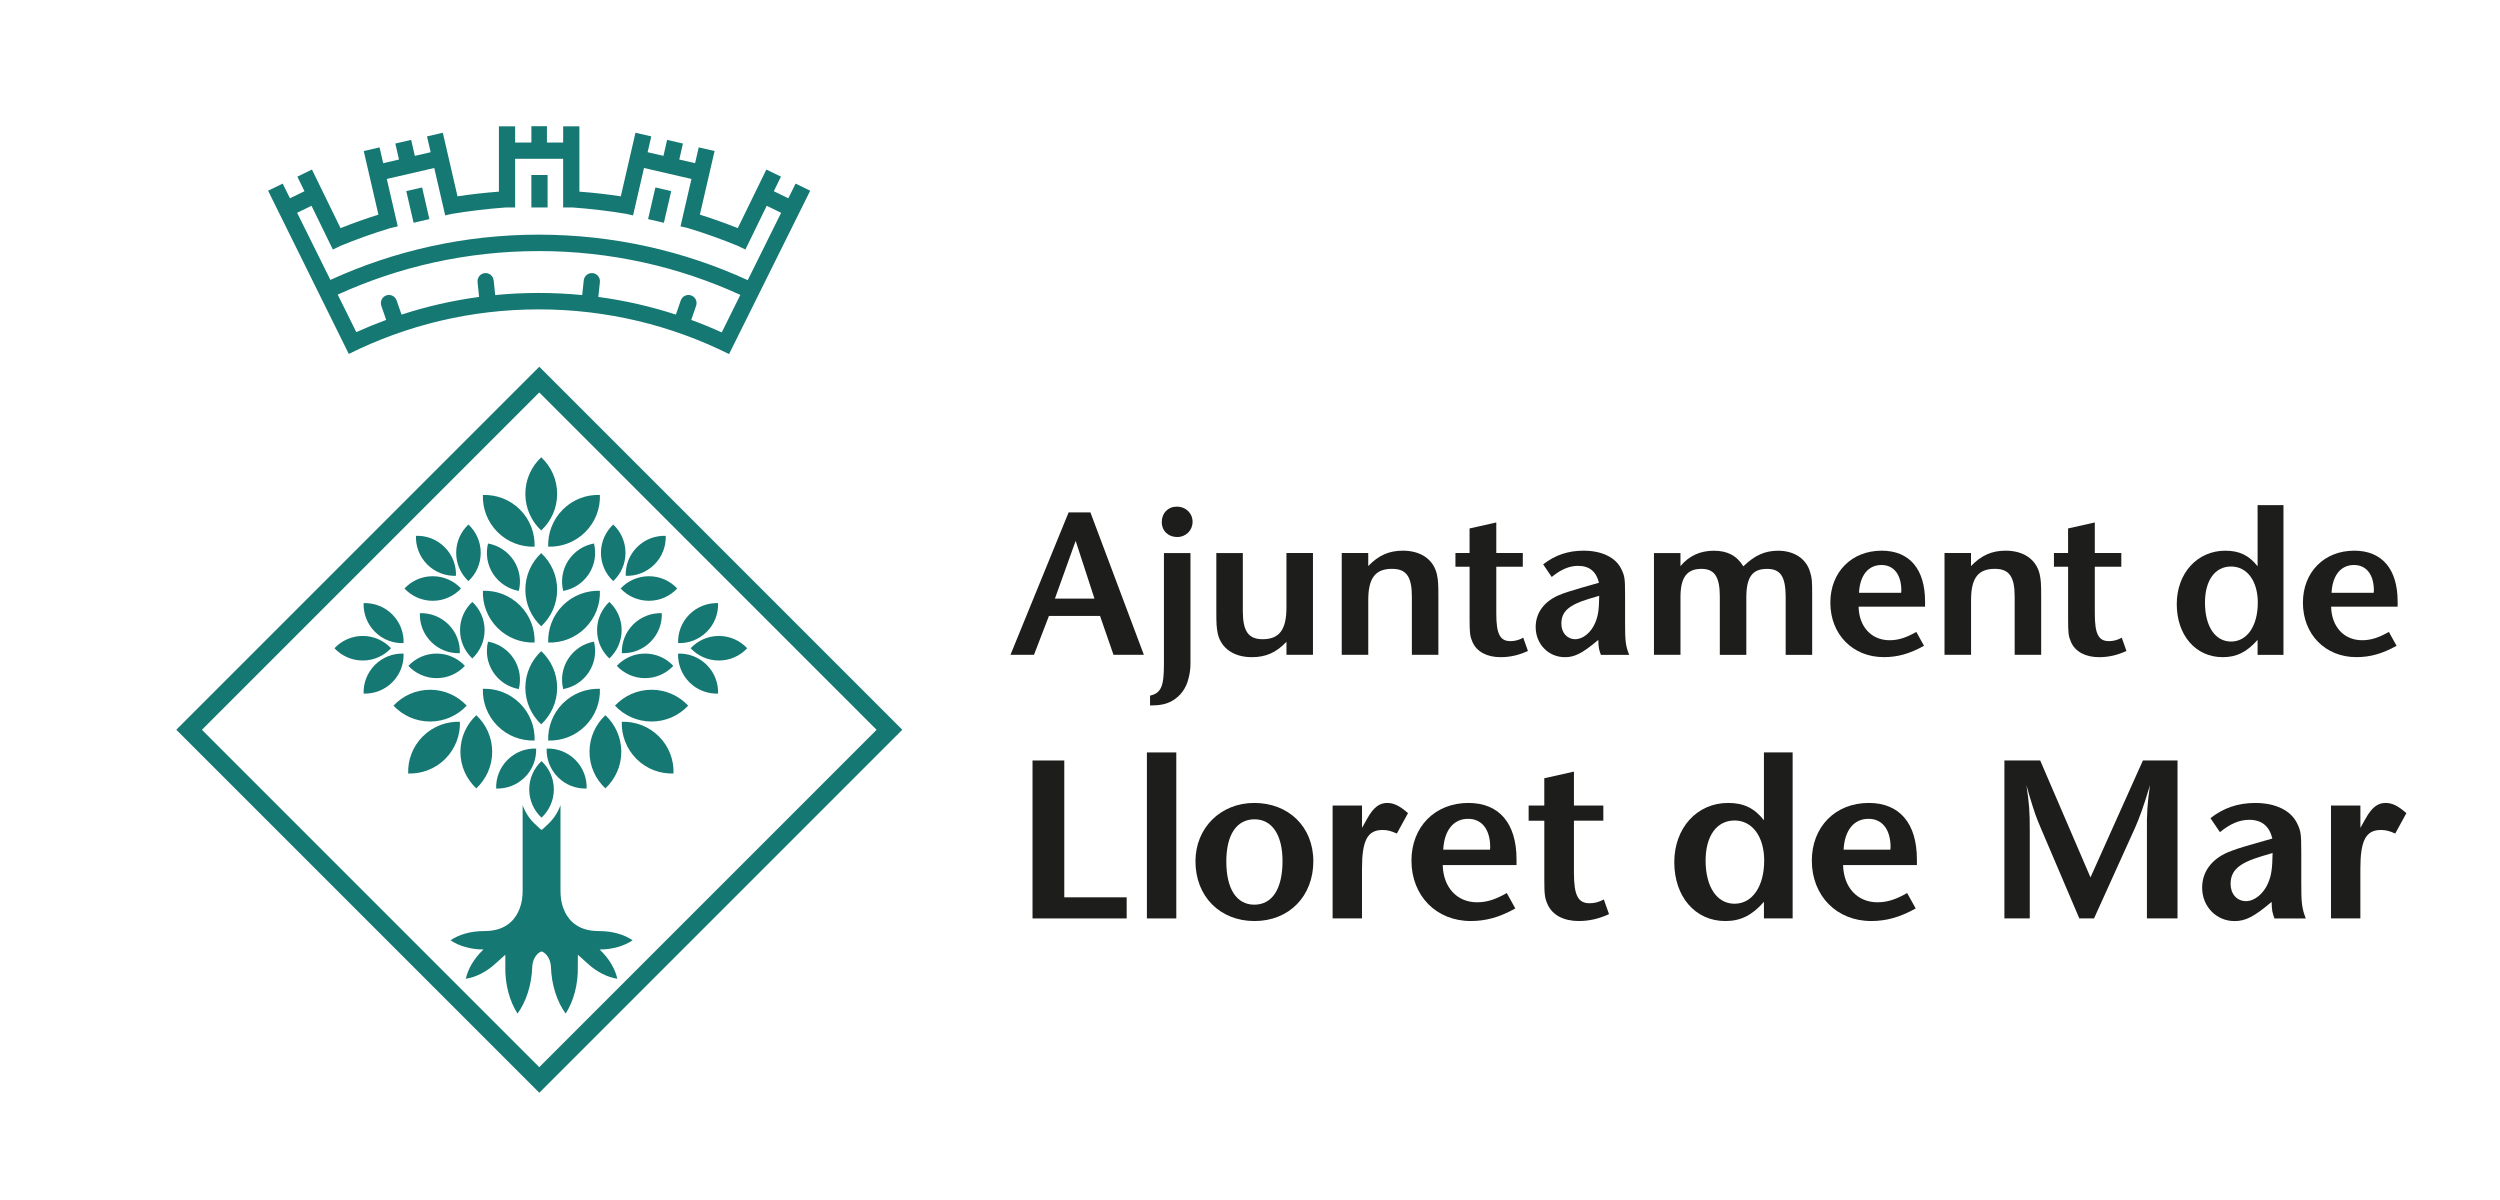 <?xml version="1.0" encoding="UTF-8"?><svg id="Capa_1" xmlns="http://www.w3.org/2000/svg" viewBox="0 0 1080 518.55"><defs><style>.cls-1{fill:#157873;}.cls-1,.cls-2{fill-rule:evenodd;}.cls-3,.cls-2{fill:#1d1d1b;}</style></defs><path class="cls-1" d="M142.74,120.91c27.41-12.54,57.89-19.54,90-19.54s62.8,7.04,90.28,19.66l14.43-29.1-6.22-3.03-9.22,18.9-3.16-1.53c-7.07-2.93-14.32-5.51-21.72-7.75l-3.15-.73,4.73-20.48-20.5-4.73-4.73,20.48-2.81-.65c-7.68-1.3-15.49-2.2-23.41-2.79h-3.98v-21.02h-20.75v21.02h-3.98c-7.92.59-15.73,1.5-23.41,2.79l-2.81.65-4.73-20.48-20.5,4.73,4.73,20.48-3.15.73c-7.4,2.24-14.65,4.82-21.72,7.75l-3.16,1.53-9.22-18.9-6.22,3.03,14.37,28.97ZM314.96,152.97c-24.75-12.36-52.67-19.32-82.21-19.32s-57.36,6.93-82.07,19.25l-34.86-70.51,6.3-3.07,3.15,6.34,6.26-3.05-3.07-6.3,6.3-3.07,12.35,25.31c5.36-2.14,10.82-4.08,16.37-5.82l-6.35-27.49,6.83-1.58,1.58,6.83,6.83-1.58-1.59-6.9,6.84-1.58,1.59,6.9,6.84-1.58-1.58-6.83,6.83-1.58,6.34,27.47c5.89-.9,11.86-1.57,17.89-2.02v-28.22h7.01v7.01h7.02v-7.08h6.72v7.08h7.01v-7.01h7.01v28.22c6.03.44,11.99,1.12,17.89,2.02l6.34-27.47,6.83,1.58-1.58,6.83,6.83,1.58,1.59-6.9,6.84,1.58-1.59,6.9,6.83,1.58,1.58-6.83,6.84,1.58-6.35,27.49c5.55,1.74,11.01,3.68,16.37,5.82l12.35-25.31,6.3,3.07-3.07,6.3,6.26,3.05,3.15-6.34,6.3,3.07-35.06,70.58ZM182.35,80.98l3.15,13.67-6.83,1.58-3.16-13.67,6.84-1.58ZM283.13,80.98l6.83,1.58-3.16,13.67-6.83-1.58,3.16-13.67ZM229.55,75.6h7.01v14.03h-7.01v-14.03ZM232.74,108.47c-30.98,0-60.39,6.73-86.85,18.8l8.04,16.21c4.22-1.91,8.52-3.67,12.9-5.28l-2.07-6.01c-.68-1.96.3-3.95,2.13-4.58,1.83-.63,3.83.34,4.47,2.21l2.1,6.09c10.78-3.51,21.99-6.09,33.51-7.64l-.66-6.3c-.22-2.06,1.18-3.78,3.1-3.99,1.93-.2,3.65,1.19,3.86,3.16l.66,6.32c6.18-.6,12.45-.91,18.79-.91s12.61.31,18.79.91l.67-6.32c.21-1.96,1.94-3.36,3.86-3.16,1.93.2,3.32,1.93,3.12,3.85l-.68,6.44c11.53,1.55,22.73,4.13,33.51,7.64l2.1-6.09c.65-1.86,2.64-2.84,4.47-2.21,1.83.63,2.8,2.63,2.17,4.46l-2.11,6.13c4.47,1.64,8.87,3.44,13.17,5.4l8.04-16.21c-26.54-12.16-56.04-18.93-87.12-18.93ZM232.98,158.43l156.82,156.82-156.82,156.82-156.82-156.82,156.82-156.82ZM232.96,169.54l145.74,145.74-145.74,145.73-145.73-145.74,145.73-145.74ZM233.81,197.54c4.23,3.96,6.88,9.57,6.88,15.81s-2.65,11.86-6.88,15.8c-4.22-3.94-6.86-9.56-6.86-15.8s2.64-11.85,6.86-15.81ZM243.13,220.14c-4.4,4.41-6.5,10.25-6.32,16.02,5.77.19,11.62-1.91,16.03-6.32,4.42-4.41,6.52-10.26,6.32-16.03-5.77-.2-11.61,1.9-16.03,6.32ZM208.61,213.82c-.2,5.77,1.91,11.62,6.32,16.03,4.41,4.41,10.24,6.51,16.02,6.32.19-5.77-1.91-11.62-6.32-16.02-4.41-4.42-10.25-6.52-16.02-6.32ZM234.24,411.09c3.64,1.82,3.75,6.4,3.75,6.4.26,8.1,2.68,15.33,6.38,20.36,3.37-5.24,5.5-12.61,5.24-20.73l.03-4.68,3.97,3.58c4.08,3.85,8.81,6.16,13.07,6.81-.91-4.21-3.53-8.79-7.64-12.64,5.61-.02,10.67-1.55,14.24-3.99-3.58-2.45-8.63-3.97-14.23-3.97l-.49-.02c-16.77,0-16.4-16.39-16.4-16.39l-.03-1.29v-36.72c-1.09,3.08-2.89,5.9-5.33,8.16l-2.56,2.41h-.57l-2.57-2.41c-2.43-2.26-4.25-5.08-5.32-8.16v36.72l-.03,1.29s.35,16.39-16.39,16.39l-.5.02c-5.61,0-10.67,1.53-14.22,3.97,3.54,2.44,8.61,3.97,14.22,3.97-4.08,3.86-6.72,8.44-7.63,12.65,4.26-.64,8.99-2.95,13.08-6.8l3.99-3.58v4.68c-.24,8.12,1.89,15.48,5.27,20.73,3.68-5.02,6.11-12.26,6.37-20.36,0,0,.08-4.58,3.74-6.4h.57ZM239.26,341.01c0-4.82-2.06-9.17-5.32-12.21-3.26,3.05-5.31,7.4-5.31,12.21s2.04,9.17,5.31,12.22c3.25-3.05,5.32-7.4,5.32-12.22ZM226.74,335.77c3.41-3.41,5.02-7.93,4.88-12.39-4.47-.16-8.98,1.48-12.38,4.89-3.41,3.4-5.03,7.91-4.9,12.38,4.47.15,8.99-1.48,12.4-4.88ZM253.43,340.65c.14-4.47-1.49-8.98-4.89-12.38-3.41-3.42-7.92-5.05-12.39-4.89-.15,4.46,1.49,8.98,4.89,12.39,3.4,3.41,7.92,5.03,12.39,4.88ZM284.64,318.13c-4.41-4.4-10.26-6.51-16.03-6.32-.19,5.78,1.93,11.61,6.33,16.03,4.41,4.41,10.25,6.51,16.02,6.32.2-5.78-1.9-11.62-6.32-16.04ZM268.4,324.78c0-6.25-2.65-11.86-6.87-15.81-4.22,3.95-6.87,9.57-6.87,15.81s2.65,11.85,6.87,15.8c4.22-3.95,6.87-9.57,6.87-15.8ZM297.29,304.84c-3.96-4.23-9.57-6.87-15.82-6.87s-11.84,2.64-15.8,6.87c3.96,4.23,9.58,6.86,15.8,6.86s11.87-2.63,15.82-6.86ZM226.95,254.75c0,6.23,2.64,11.86,6.86,15.8,4.23-3.94,6.88-9.57,6.88-15.8s-2.65-11.85-6.88-15.81c-4.22,3.95-6.86,9.57-6.86,15.81ZM243.13,261.54c-4.4,4.42-6.5,10.26-6.32,16.04,5.77.19,11.62-1.92,16.03-6.33,4.42-4.41,6.52-10.26,6.32-16.03-5.77-.19-11.61,1.92-16.03,6.32ZM208.61,255.22c-.2,5.77,1.91,11.62,6.32,16.03,4.41,4.41,10.24,6.52,16.02,6.33.19-5.78-1.91-11.62-6.32-16.04-4.41-4.41-10.25-6.51-16.02-6.32ZM275.2,236.37c-3.41,3.41-5.04,7.92-4.89,12.39,4.46.15,8.98-1.48,12.39-4.89,3.41-3.4,5.04-7.92,4.9-12.39-4.48-.15-8.99,1.47-12.4,4.89ZM280.33,248.93c-4.82,0-9.16,2.03-12.22,5.3,3.05,3.27,7.4,5.31,12.22,5.31s9.18-2.04,12.23-5.31c-3.05-3.27-7.4-5.3-12.23-5.3ZM264.92,226.6c-3.28,3.06-5.31,7.4-5.31,12.22s2.03,9.17,5.31,12.22c3.27-3.05,5.29-7.4,5.29-12.22s-2.03-9.16-5.29-12.22ZM226.95,297.1c0,6.24,2.64,11.86,6.86,15.81,4.23-3.95,6.88-9.57,6.88-15.81s-2.65-11.86-6.88-15.81c-4.22,3.95-6.86,9.57-6.86,15.81ZM243.13,303.88c-4.4,4.41-6.5,10.25-6.32,16.03,5.77.2,11.62-1.91,16.03-6.32,4.42-4.42,6.52-10.25,6.32-16.03-5.77-.19-11.61,1.92-16.03,6.32ZM208.61,297.56c-.2,5.78,1.91,11.61,6.32,16.03,4.41,4.41,10.24,6.51,16.02,6.32.19-5.78-1.91-11.62-6.32-16.03-4.41-4.41-10.25-6.52-16.02-6.32ZM310.57,274.73c-4.83,0-9.16,2.04-12.22,5.31,3.06,3.26,7.39,5.3,12.22,5.3s9.16-2.04,12.22-5.3c-3.06-3.27-7.41-5.31-12.22-5.31ZM305.32,287.24c-3.42-3.41-7.91-5.03-12.38-4.89-.15,4.47,1.48,8.99,4.88,12.4,3.41,3.41,7.92,5.03,12.39,4.89.15-4.47-1.48-8.98-4.89-12.4ZM310.21,260.55c-4.46-.15-8.98,1.48-12.39,4.89-3.41,3.4-5.03,7.92-4.88,12.38,4.47.16,8.96-1.47,12.38-4.88,3.41-3.4,5.04-7.92,4.89-12.39ZM273.52,269.78c-3.41,3.42-5.04,7.92-4.88,12.4,4.46.15,8.98-1.48,12.38-4.89,3.42-3.42,5.03-7.93,4.88-12.4-4.46-.14-8.97,1.49-12.38,4.89ZM278.66,282.34c-4.81,0-9.15,2.05-12.2,5.31,3.05,3.26,7.39,5.31,12.2,5.31s9.16-2.05,12.21-5.31c-3.05-3.26-7.38-5.31-12.21-5.31ZM263.24,260.02c-3.26,3.06-5.31,7.4-5.31,12.21s2.05,9.16,5.31,12.22c3.27-3.06,5.31-7.4,5.31-12.22s-2.04-9.16-5.31-12.21ZM169.99,304.84c3.96-4.23,9.57-6.87,15.82-6.87s11.84,2.64,15.8,6.87c-3.96,4.23-9.58,6.86-15.8,6.86s-11.87-2.63-15.82-6.86ZM192.09,236.37c3.41,3.41,5.04,7.92,4.89,12.39-4.46.15-8.98-1.48-12.39-4.89-3.41-3.4-5.04-7.92-4.9-12.39,4.48-.15,8.99,1.47,12.4,4.89ZM186.95,248.93c4.82,0,9.17,2.03,12.22,5.3-3.05,3.27-7.4,5.31-12.22,5.31s-9.18-2.04-12.23-5.31c3.05-3.27,7.4-5.3,12.23-5.3ZM202.36,226.6c3.28,3.06,5.31,7.4,5.31,12.22s-2.03,9.17-5.31,12.22c-3.27-3.05-5.29-7.4-5.29-12.22s2.03-9.16,5.29-12.22ZM156.71,274.73c4.83,0,9.16,2.04,12.22,5.31-3.06,3.26-7.39,5.3-12.22,5.3s-9.16-2.04-12.22-5.3c3.06-3.27,7.41-5.31,12.22-5.31ZM161.97,287.24c3.42-3.41,7.91-5.03,12.38-4.89.15,4.47-1.47,8.99-4.88,12.4-3.41,3.41-7.92,5.03-12.39,4.89-.15-4.47,1.48-8.98,4.89-12.4ZM157.08,260.55c4.46-.15,8.98,1.48,12.39,4.89,3.41,3.4,5.03,7.92,4.88,12.38-4.47.16-8.96-1.47-12.38-4.88-3.4-3.4-5.04-7.92-4.89-12.39ZM193.76,269.78c3.41,3.42,5.04,7.92,4.88,12.4-4.46.15-8.98-1.48-12.38-4.89-3.42-3.42-5.03-7.93-4.88-12.4,4.46-.14,8.97,1.49,12.38,4.89ZM188.63,282.34c4.81,0,9.15,2.05,12.2,5.31-3.05,3.26-7.39,5.31-12.2,5.31s-9.16-2.05-12.21-5.31c3.05-3.26,7.38-5.31,12.21-5.31ZM204.04,260.02c3.26,3.06,5.31,7.4,5.31,12.21s-2.05,9.16-5.31,12.22c-3.27-3.06-5.31-7.4-5.31-12.22s2.04-9.16,5.31-12.21ZM221.93,242.14c2.62,4.05,3.28,8.8,2.2,13.14-4.39-.78-8.47-3.32-11.1-7.35-2.64-4.05-3.27-8.8-2.2-13.14,4.39.79,8.46,3.32,11.1,7.36ZM182.65,318.13c4.41-4.4,10.26-6.51,16.03-6.32.19,5.78-1.93,11.61-6.33,16.03-4.41,4.41-10.25,6.51-16.02,6.32-.2-5.78,1.9-11.62,6.32-16.04ZM198.89,324.78c0-6.25,2.65-11.86,6.87-15.81,4.22,3.95,6.87,9.57,6.87,15.81s-2.65,11.85-6.87,15.8c-4.22-3.95-6.87-9.57-6.87-15.8ZM221.93,284.54c2.62,4.05,3.28,8.8,2.2,13.14-4.39-.78-8.47-3.32-11.1-7.35-2.64-4.05-3.27-8.8-2.2-13.14,4.39.79,8.46,3.32,11.1,7.36ZM245.5,242.14c-2.62,4.05-3.28,8.8-2.2,13.14,4.39-.78,8.47-3.32,11.1-7.35,2.64-4.05,3.27-8.8,2.2-13.14-4.39.79-8.46,3.32-11.1,7.36ZM245.5,284.54c-2.62,4.05-3.28,8.8-2.2,13.14,4.39-.78,8.47-3.32,11.1-7.35,2.64-4.05,3.27-8.8,2.2-13.14-4.39.79-8.46,3.32-11.1,7.36Z"/><polygon class="cls-2" points="446.05 396.76 486.72 396.76 486.72 387.64 459.77 387.64 459.77 328.53 446.05 328.53 446.05 396.76"/><rect class="cls-3" x="495.46" y="325.05" width="12.7" height="71.71"/><path class="cls-2" d="M541.85,346.87c-14.55,0-25.41,10.76-25.41,25.2,0,15.16,10.55,25.82,25.51,25.82s25.41-10.76,25.41-25.82-10.86-25.2-25.51-25.2ZM541.96,353.94c7.58,0,12.09,6.76,12.09,18.03,0,11.99-4.41,18.85-12.19,18.85s-12.09-6.97-12.09-18.65,4.51-18.23,12.19-18.23Z"/><path class="cls-2" d="M575.68,396.76h12.7v-21.41c0-12.29,2.36-16.8,8.91-16.8,1.95,0,3.69.41,6.15,1.54l4.82-8.81c-3.59-3.18-6.15-4.41-9.01-4.41-3.38,0-5.94,1.95-8.61,6.76l-2.25,4v-9.63h-12.7v48.76Z"/><path class="cls-2" d="M623.28,373.71h31.86v-2.46c0-15.57-7.48-24.38-20.8-24.38-14.45,0-24.59,10.35-24.59,24.89,0,15.27,10.76,26.12,25.61,26.12,6.45,0,12.29-1.54,19.26-5.43l-3.69-6.66c-4.81,2.77-8.6,4-12.81,4-8.71,0-14.65-6.45-14.86-16.09ZM643.66,367.05h-20.18c.41-8.3,4.4-13.32,10.76-13.32,5.94,0,9.53,4.61,9.53,12.29,0,.2-.1.61-.1,1.03Z"/><path class="cls-2" d="M660.38,354.55h6.76v25.1c0,6.86.2,8.3,1.43,11.06,2.05,4.61,6.97,7.17,13.42,7.17,4.71,0,8.81-1.02,13.11-2.97l-2.25-6.35c-2.05,1.13-4,1.64-6.15,1.64-5.02,0-6.76-3.48-6.76-13.22v-22.44h12.7v-6.56h-12.7v-14.65l-12.81,2.87v11.78h-6.76v6.56Z"/><path class="cls-2" d="M762.02,325.05v29.3c-4.1-5.22-8.71-7.48-15.47-7.48-13.42,0-23.26,10.76-23.26,25.61s9.02,25.41,22.03,25.41c6.66,0,11.58-2.46,16.7-8.3v7.17h12.4v-71.71h-12.4ZM749.32,354.45c7.68,0,12.81,6.97,12.81,17.31,0,11.17-5.12,18.65-12.81,18.65s-12.5-7.38-12.5-18.65c0-10.65,4.82-17.31,12.5-17.31Z"/><path class="cls-2" d="M796.24,373.71h31.86v-2.46c0-15.57-7.48-24.38-20.8-24.38-14.45,0-24.59,10.35-24.59,24.89,0,15.27,10.76,26.12,25.61,26.12,6.45,0,12.29-1.54,19.26-5.43l-3.69-6.66c-4.82,2.77-8.61,4-12.81,4-8.71,0-14.65-6.45-14.86-16.09ZM816.62,367.05h-20.18c.41-8.3,4.4-13.32,10.76-13.32,5.94,0,9.53,4.61,9.53,12.29,0,.2-.1.61-.1,1.03Z"/><path class="cls-2" d="M865.9,396.76h10.96v-37.7c0-8.71-.21-11.58-1.44-19.87.62,2.15,1.02,3.69,1.33,4.71,2.25,7.38,2.77,8.91,4.92,13.93l16.6,38.93h6.35l17.62-38.93c2.05-4.61,3.79-9.42,6.56-18.64-1.13,7.58-1.43,12.7-1.33,19.87v37.7h13.22v-68.23h-14.96l-22.64,50.51-21.72-50.51h-15.47v68.23Z"/><path class="cls-2" d="M996.1,396.76c-1.74-4.51-1.95-6.66-1.95-15.47v-13.11c0-8.09-.2-9.12-1.74-12.39-2.66-5.64-9.32-8.91-18.13-8.91-7.48,0-13.73,2.15-19.36,6.56l4.1,6.05c4.4-3.59,8.4-5.33,12.6-5.33,5.43,0,8.71,2.66,10.04,8.09l-8.3,2.36c-6.05,1.74-8.2,2.46-11.17,3.69-6.97,3.07-10.86,8.5-10.86,15.16,0,8.2,6.15,14.45,14.03,14.45,4.61,0,8.4-1.84,15.98-8.3.1,3.79.31,4.61,1.23,7.17h13.52ZM981.76,368.49c-.1,6.76-.51,9.63-1.95,13.01-1.95,4.61-5.84,7.79-9.53,7.79-3.89,0-6.66-3.07-6.66-7.38,0-5.84,3.48-9.01,13.32-11.98l4.82-1.44Z"/><path class="cls-2" d="M1006.98,396.76h12.7v-21.41c0-12.29,2.36-16.8,8.91-16.8,1.95,0,3.69.41,6.15,1.54l4.82-8.81c-3.59-3.18-6.15-4.41-9.01-4.41-3.38,0-5.94,1.95-8.61,6.76l-2.25,4v-9.63h-12.7v48.76Z"/><path class="cls-2" d="M475.21,266.07l5.82,16.81h13.12l-23.09-61.52h-9.42l-25.12,61.52h10.16l6.47-16.81h22.08ZM472.81,258.59h-17.09l8.96-24.94,8.13,24.94Z"/><path class="cls-2" d="M502.82,238.91v48.12c0,9.61-1.29,12.38-6,13.49v4.25c4.25,0,7.02-.55,9.61-2.03,3.51-2.03,6-5.36,7.02-9.7.55-2.03.83-4.16.83-6.28v-47.85h-11.45ZM508.36,218.87c-3.79,0-6.47,2.77-6.47,6.65s2.86,6.47,6.65,6.47,6.65-2.86,6.65-6.56-2.86-6.56-6.83-6.56Z"/><path class="cls-2" d="M567.19,238.91h-11.45v23.65c0,9.51-3.14,13.58-10.25,13.58-6.19,0-8.59-3.42-8.59-12.19v-25.03h-11.45v24.94c0,5.82.09,7.2.65,9.97,1.48,6.28,6.93,10.07,14.69,10.07,6,0,10.53-1.94,14.96-6.65v5.64h11.45v-43.97Z"/><path class="cls-2" d="M579.64,282.88h11.45v-23.65c0-9.51,3.05-13.49,10.25-13.49,6.19,0,8.59,3.33,8.59,12.01v25.12h11.45v-24.94c0-5.82-.09-7.21-.65-9.88-1.48-6.37-6.93-10.16-14.69-10.16-6,0-10.53,2.03-14.96,6.65v-5.64h-11.45v43.97Z"/><path class="cls-2" d="M628.76,244.82h6.1v22.63c0,6.19.19,7.48,1.29,9.98,1.85,4.16,6.28,6.47,12.1,6.47,4.25,0,7.94-.92,11.82-2.68l-2.03-5.73c-1.85,1.02-3.6,1.48-5.54,1.48-4.53,0-6.1-3.14-6.1-11.92v-20.23h11.45v-5.91h-11.45v-13.21l-11.55,2.59v10.62h-6.1v5.91Z"/><path class="cls-2" d="M703.79,282.88c-1.57-4.06-1.76-6-1.76-13.95v-11.82c0-7.3-.18-8.22-1.57-11.18-2.4-5.08-8.41-8.04-16.35-8.04-6.74,0-12.38,1.94-17.46,5.91l3.69,5.45c3.97-3.23,7.57-4.8,11.36-4.8,4.89,0,7.85,2.4,9.05,7.3l-7.48,2.13c-5.45,1.57-7.39,2.22-10.07,3.33-6.28,2.77-9.79,7.67-9.79,13.67,0,7.39,5.54,13.02,12.65,13.02,4.16,0,7.57-1.66,14.41-7.48.09,3.42.28,4.16,1.11,6.47h12.19ZM690.86,257.38c-.09,6.1-.46,8.68-1.76,11.73-1.76,4.16-5.27,7.02-8.59,7.02-3.51,0-6-2.77-6-6.65,0-5.26,3.14-8.13,12.01-10.81l4.34-1.29Z"/><path class="cls-2" d="M714.52,282.88h11.45v-24.94c0-8.5,2.77-12.19,9.05-12.19,5.63,0,7.94,3.42,7.94,11.92v25.22h11.45v-24.66c0-8.96,2.59-12.47,8.96-12.47,5.73,0,7.94,3.23,8.04,11.64v25.49h11.45v-25.86c0-6.47-.09-7.21-.92-9.98-1.66-5.73-6.93-9.14-13.76-9.14-5.73,0-10.07,1.94-15.06,6.74-2.86-4.62-6.84-6.74-12.75-6.74s-10.72,2.22-14.41,6.65v-5.64h-11.45v43.97Z"/><path class="cls-2" d="M802.9,262.09h28.73v-2.22c0-14.04-6.74-21.98-18.75-21.98-13.03,0-22.17,9.33-22.17,22.44,0,13.76,9.7,23.55,23.09,23.55,5.82,0,11.09-1.39,17.37-4.9l-3.32-6c-4.34,2.49-7.76,3.6-11.55,3.6-7.85,0-13.21-5.82-13.39-14.5ZM821.29,256.09h-18.2c.37-7.48,3.97-12.01,9.7-12.01,5.36,0,8.59,4.16,8.59,11.08,0,.18-.09.55-.09.92Z"/><path class="cls-2" d="M840.05,282.88h11.45v-23.65c0-9.51,3.05-13.49,10.25-13.49,6.19,0,8.59,3.33,8.59,12.01v25.12h11.45v-24.94c0-5.82-.09-7.21-.65-9.88-1.48-6.37-6.93-10.16-14.69-10.16-6,0-10.53,2.03-14.97,6.65v-5.64h-11.45v43.97Z"/><path class="cls-2" d="M887.32,244.82h6.1v22.63c0,6.19.18,7.48,1.29,9.98,1.85,4.16,6.28,6.47,12.1,6.47,4.25,0,7.94-.92,11.82-2.68l-2.03-5.73c-1.85,1.02-3.6,1.48-5.54,1.48-4.53,0-6.1-3.14-6.1-11.92v-20.23h11.45v-5.91h-11.45v-13.21l-11.55,2.59v10.62h-6.1v5.91Z"/><path class="cls-2" d="M975.28,218.22v26.42c-3.69-4.71-7.85-6.74-13.95-6.74-12.1,0-20.97,9.7-20.97,23.09s8.13,22.91,19.86,22.91c6,0,10.44-2.22,15.06-7.48v6.47h11.18v-64.66h-11.18ZM963.82,244.73c6.93,0,11.55,6.28,11.55,15.61,0,10.07-4.62,16.81-11.55,16.81s-11.27-6.65-11.27-16.81c0-9.61,4.34-15.61,11.27-15.61Z"/><path class="cls-2" d="M1007.05,262.09h28.73v-2.22c0-14.04-6.74-21.98-18.75-21.98-13.02,0-22.17,9.33-22.17,22.44,0,13.76,9.7,23.55,23.09,23.55,5.82,0,11.09-1.39,17.37-4.9l-3.33-6c-4.34,2.49-7.76,3.6-11.55,3.6-7.85,0-13.21-5.82-13.39-14.5ZM1025.43,256.09h-18.2c.37-7.48,3.97-12.01,9.7-12.01,5.36,0,8.59,4.16,8.59,11.08,0,.18-.09.55-.09.92Z"/></svg>